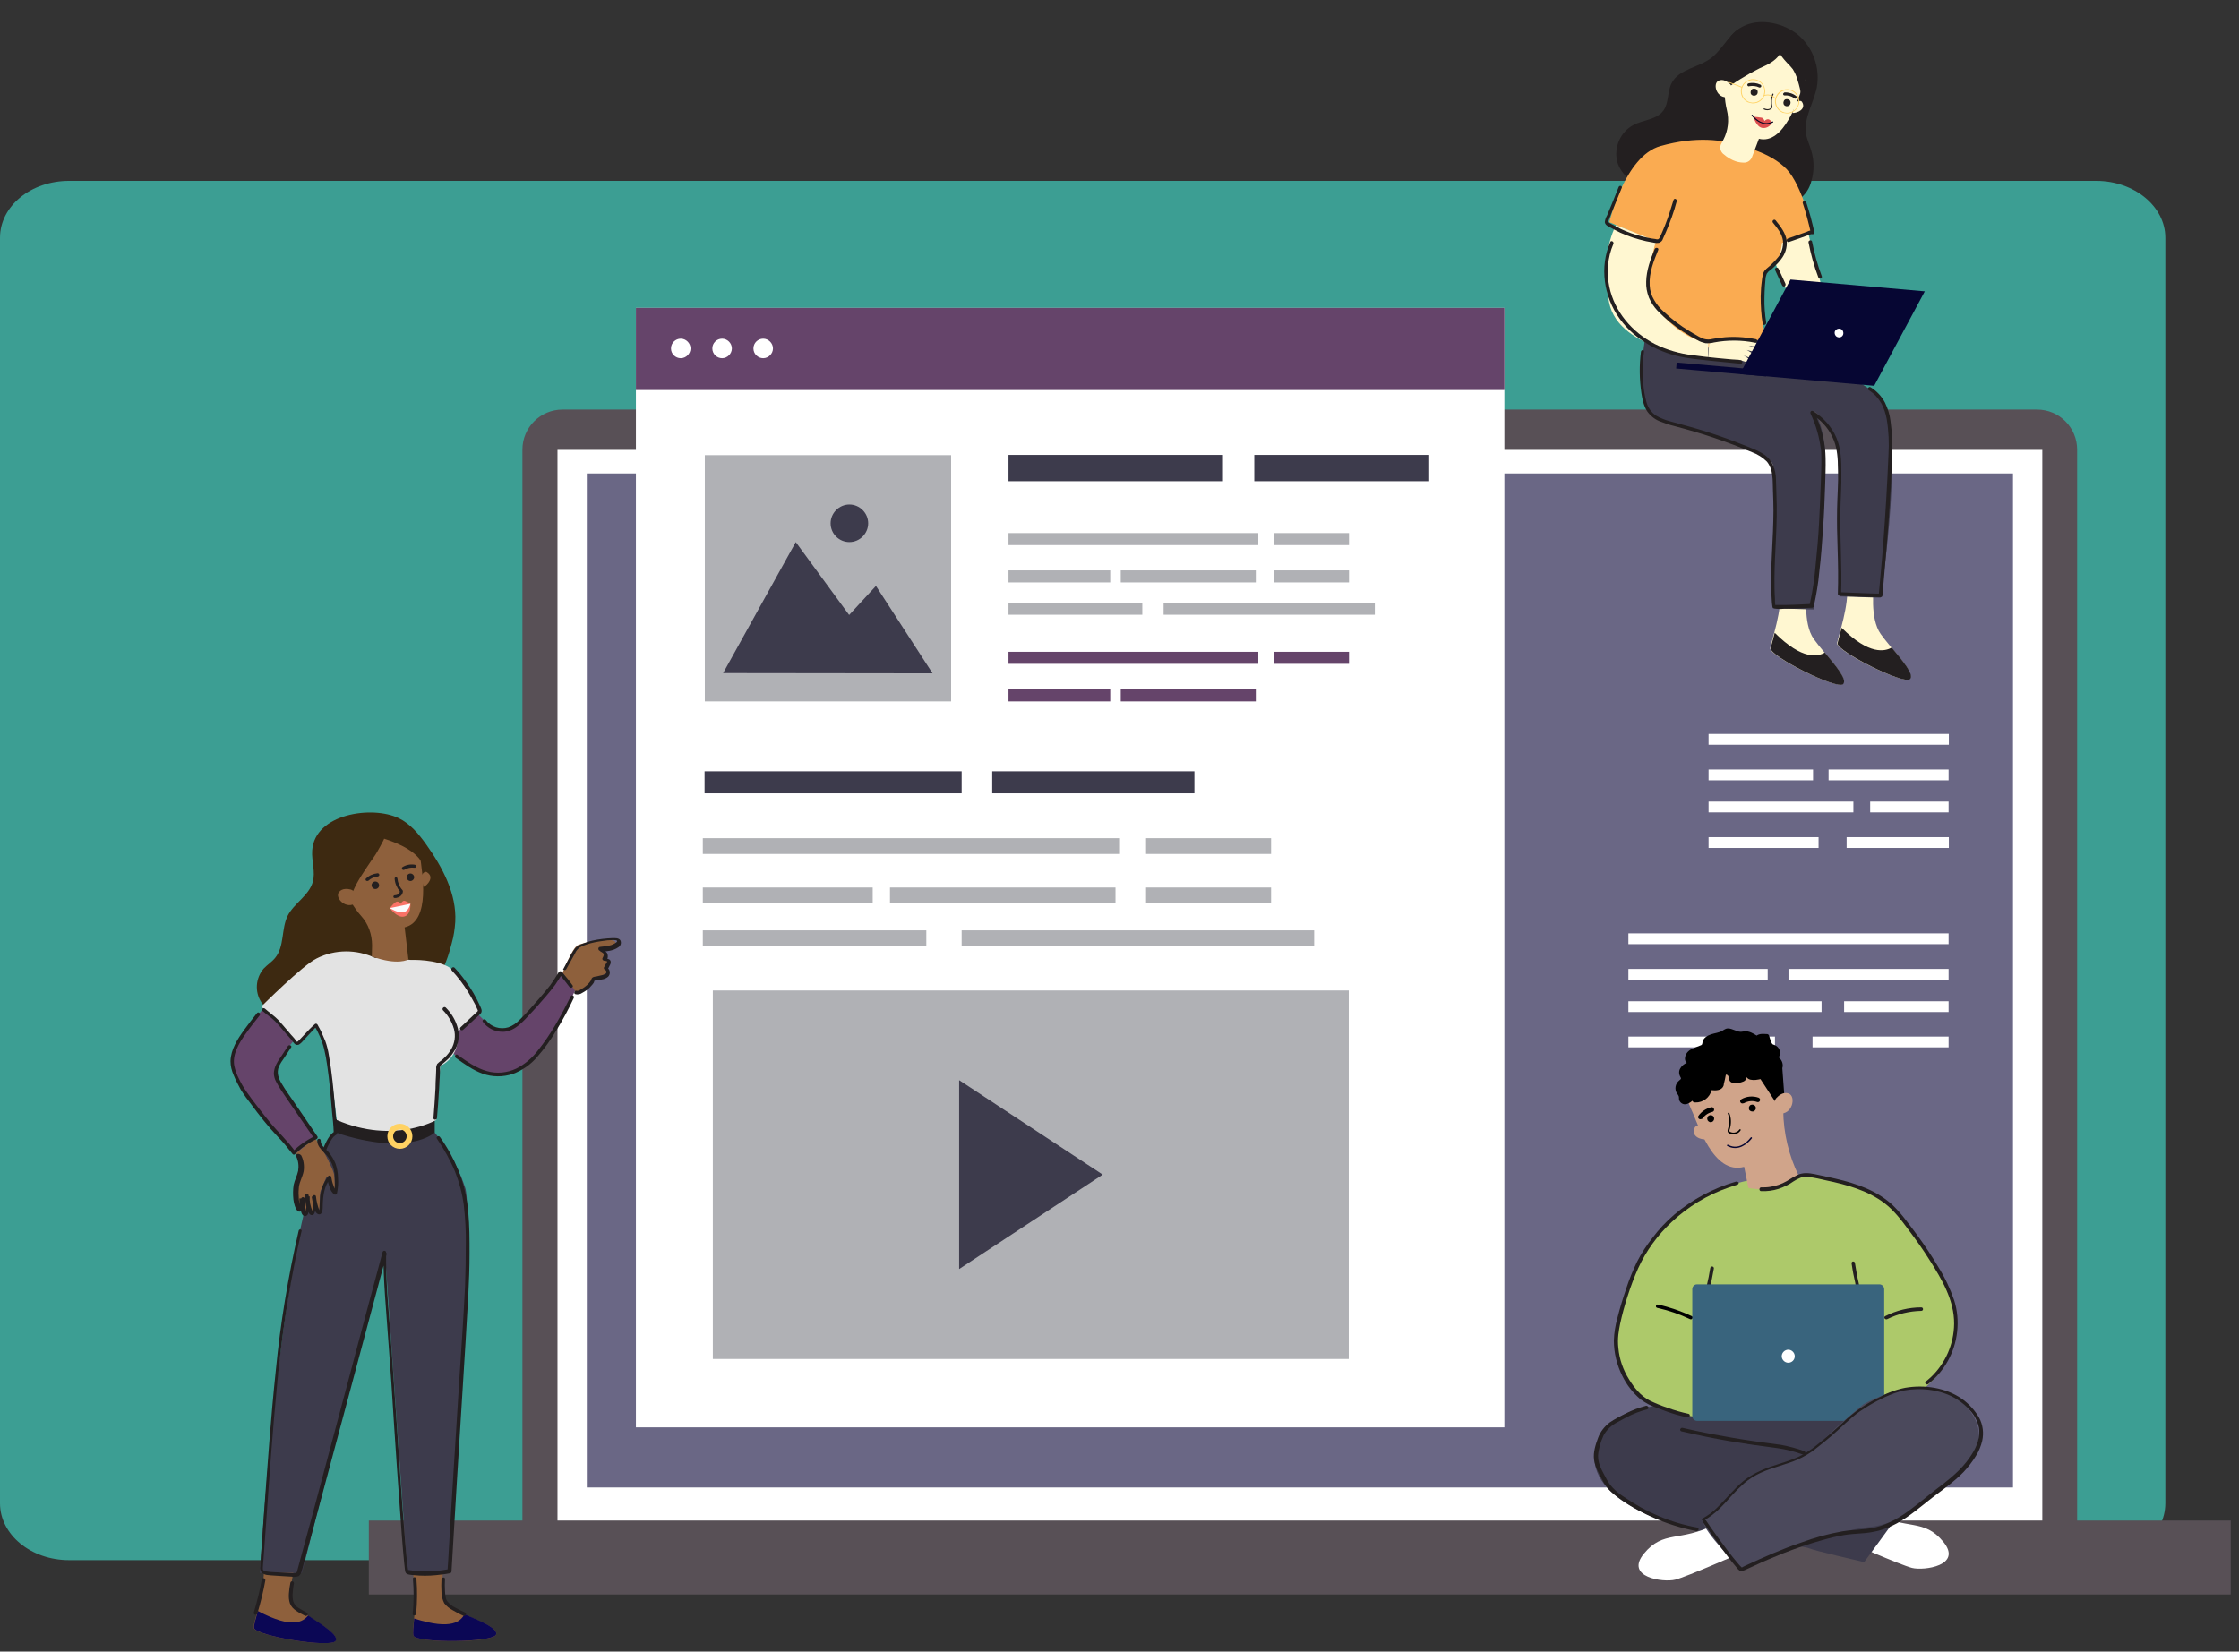 <?xml version="1.0" encoding="utf-8"?>
<!-- Generator: Adobe Illustrator 26.0.1, SVG Export Plug-In . SVG Version: 6.00 Build 0)  -->
<svg version="1.1" id="Layer_1" xmlns="http://www.w3.org/2000/svg" xmlns:xlink="http://www.w3.org/1999/xlink" x="0px" y="0px"
	 viewBox="0 0 893.6 659.3" style="enable-background:new 0 0 893.6 659.3;" xml:space="preserve">
<rect x="0" y="0" width="893.6" height="659.3" fill="#333333" stroke="none"/>
<style type="text/css">
	.st0{fill:#3C9E93;}
	.st1{clip-path:url(#SVGID_00000172409431817435272740000014675174847033845649_);}
	.st2{fill:#585056;}
	.st3{fill:#FFFFFF;}
	.st4{fill:#6A6785;}
	.st5{fill:#8E603C;}
	.st6{fill:#FFF7D1;}
	.st7{fill:#231F20;}
	.st8{fill:#3D3B4C;}
	.st9{fill:#FAAB51;}
	.st10{fill:#DD4E4E;}
	.st11{fill:#050521;}
	.st12{fill:#060633;}
	.st13{fill:#FFD263;}
	.st14{fill:#65446A;}
	.st15{fill:#B0B1B5;}
	.st16{fill:#ADC96A;}
	.st17{fill:#D0A48A;}
	.st18{fill:#3D2911;}
	.st19{fill:#0B0755;}
	.st20{fill:#E3E3E3;}
	.st21{fill:#FA7267;}
	.st22{fill:#FAFAFC;}
	.st23{fill:#7C9AF2;}
	.st24{fill:#39647D;}
	.st25{fill:#4B495C;}
	.st26{fill:#2C818F;}
	.st27{fill:#E84856;}
	.st28{fill:#F7714D;}
	.st29{fill:#B94270;}
	.st30{fill:#64436A;}
	.st31{fill:#FFAC4E;}
	.st32{fill:#3C3A4B;}
	.st33{fill:#38637C;}
	.st34{fill:#FED161;}
	.st35{fill:#67B783;}
</style>
<path class="st0" d="M27.6,72.2h809c15.2,0,27.6,10.2,27.6,22.7v505.2c0,12.6-12.3,22.7-27.6,22.7h-809C12.3,622.8,0,612.6,0,600.1
	V94.9C0,82.3,12.3,72.2,27.6,72.2z"/>
<g transform="translate(0 0.004)">
	<g>
		<defs>
			<rect id="SVGID_1_" x="92" y="8.8" width="798.3" height="647.1"/>
		</defs>
		<clipPath id="SVGID_00000037684163722217160080000000873940841403072647_">
			<use xlink:href="#SVGID_1_"  style="overflow:visible;"/>
		</clipPath>
		<g transform="translate(0 -0.004)" style="clip-path:url(#SVGID_00000037684163722217160080000000873940841403072647_);">
			<path class="st2" d="M813,624.9H224.5c-8.9,0-16-7.2-16-16V179.5c0-8.9,7.2-16,16-16H813c8.9,0,16,7.2,16,16v429.4
				C829,617.8,821.8,624.9,813,624.9"/>
			<rect x="222.5" y="179.6" class="st3" width="592.6" height="440.6"/>
			<rect x="147.2" y="607" class="st2" width="743.1" height="29.5"/>
			<rect x="234.2" y="189" class="st4" width="569.2" height="404.8"/>
			<path class="st5" d="M224.3,389c0,0,4-10.8,6.5-11.8s14.6-3.2,14.8-1s-6.2,2.4-6.2,2.4s2.9,1.4,2.3,2.9s-1.1,1.5-1.1,1.5
				s1.8-0.4,1.8,0.8c-0.1,0.8-0.4,1.6-1,2.2c0,0,1.8,0.7,0.9,2.1s-4.9,2-5.8,3.1s-3.1,4.3-4.3,4.5c-1.3,0.1-2.5,0.1-3.8,0L224.3,389
				z"/>
			<path class="st6" d="M747.9,234c0,0-1.8,12.8,2.7,19.1s14,15.5,11.5,17.9s-29.5-11.2-28.9-14.3s4.9-15.5,3.9-22.8L747.9,234z"/>
			<path class="st7" d="M735,250.6c-0.7,2.8-1.4,5.1-1.6,6.2c-0.6,3,26.4,16.7,28.9,14.3c1.8-1.8-2.9-7.3-7.3-12.6
				C752.4,260,746.1,261.7,735,250.6"/>
			<path class="st6" d="M721.2,236c0,0-1.8,12.8,2.7,19.1s14,15.5,11.5,17.9c-2.4,2.4-29.5-11.2-28.9-14.3s4.9-15.5,3.9-22.8
				L721.2,236z"/>
			<path class="st7" d="M717.5,13.8c6.1,5.1,9,13.2,7.6,21.1c-1.3,6.3-5.3,12.2-4.3,18.5c0.4,2.4,1.5,4.6,2.1,6.8
				c1.2,4,1.2,8.2,0,12.2c-0.7,2.8-2.3,5.2-4.6,7c-1.7,1-3.5,1.7-5.4,2c-4.1,1.1-8.3,1.5-12.5,1.2c-4.2-0.4-8.3-2.2-11-5.4
				c-1.8-2.2-3-5.1-5.7-6.1c-0.9-0.3-1.9-0.5-2.8-0.5c-3.7-0.2-7.5-0.5-11.2,0.3c-3.9,0.8-7.6,2.8-11.6,3
				c-5.9,0.1-11.1-3.8-12.7-9.5c-1.3-5.7,1.3-11.7,6.5-14.5c4-2.1,9.4-2.1,12-5.8c2.2-3.1,1.5-7.4,3.2-10.8
				c2.9-5.9,11.3-6.3,16.3-10.5c4.9-4.1,7.1-10.2,13.4-12.8C703.5,7.3,712.2,9.5,717.5,13.8"/>
			<path class="st8" d="M657.2,131.5c0,0-6.4,31.1,3.8,35.5s44.4,12.1,46.5,18.4s0,57.4,0,57.4l16.3,0.5c0,0,5.1-57.7,4.6-63.3
				c-1.1-12.9-4.7-16.1-4.7-16.1s7.6,4.8,9.6,15.9c0.9,4.9,0.9,58.3,0.9,58.3l16.3,0.5c0,0,11.2-71.3-1.3-81.1s-46.6-24-46.6-24
				L657.2,131.5z"/>
			<path class="st6" d="M720.9,89.9l7.5,30.2l-11.7,2.8c0,0-7.7-13.3-10.3-25.6S720.9,89.9,720.9,89.9"/>
			<path class="st9" d="M695.5,58.4c0,0,13.1,3,18.8,10.6s9.4,24,9.4,24L711.2,97c0,0-0.6,9.1-6.4,11.5c0,0-3.6,14.3,0,26.4
				c0,0-30.7,9.1-49.5,0l-1.5-41.3l-11.5-4.9c0,0,6.1-26.4,20.4-30.4S687.6,55.7,695.5,58.4"/>
			<path class="st6" d="M645,89.9l15.9,6.3c0,0-3.8,13-2.6,19.6c1.9,10.5,16.5,21.2,23.6,20.7l-0.3,6.3c0,0-35.5-2.2-39.4-22.1
				S645,89.9,645,89.9"/>
			<path class="st6" d="M716.5,41c0,0,2-1.4,2.7-0.3c1.8,2.9-1.9,4.5-3.8,4.4L716.5,41z"/>
			<path class="st6" d="M709.2,12.1c-8.7-2.6-17.9,2.3-20.5,11c-0.6,1.9-0.8,3.8-0.7,5.7c0.1,6.2,0.2,11.1,1.2,15.1
				c1,4,0.5,8.3-1.4,11.9l-0.8,1.5c-0.8,1.4-0.4,3.1,0.7,4.1c3.7,3.2,6.8,3.6,8.7,3.5c1.2-0.1,2.3-0.9,2.8-2.1l2.8-7.4
				c10.1,2.5,15.6-15.9,17.6-21.1h0c0.1-0.2,0.2-0.4,0.2-0.6c3.2-8.5-1.1-18-9.6-21.2C709.9,12.3,709.6,12.2,709.2,12.1"/>
			<path class="st7" d="M702.2,27.3c-2.6,1.3-5.1,2.7-7.5,4.2c-2.6,1.6-5.3,3.3-6.7,6c-1.8-2.8-2.3-6.3-2.6-9.6
				c-0.2-1.5-0.1-3.1,0.1-4.6c0.6-2.1,1.6-4.1,3-5.8c1.6-2.3,3.3-4.8,5.8-6.1c1.7-0.8,3.5-1.3,5.4-1.4c4.4-0.4,8.8,0.5,12.7,2.5
				c3.9,2.1,6.9,5.6,8.2,9.9c1.5,5.4-0.3,11.2-2,16.6c0.3-2.4-0.5-4.8-1.2-7.1c-0.4-1.5-1.1-3-1.9-4.3c-1.6-2.1-2.3-2.1-5.1-6
				C708.3,24.6,705.5,25.8,702.2,27.3"/>
			<path class="st6" d="M691.1,34.9c-0.1-0.6-0.3-1.1-0.8-1.5c-0.9-0.8-2.6-2-4.4-1.2c-2.6,1.2-0.7,7.6,4,6.5
				C690,38.7,691.5,38,691.1,34.9"/>
			<path class="st7" d="M714.5,41.6c0.3-0.7,0.1-1.6-0.7-1.9s-1.6-0.1-1.9,0.7c-0.3,0.7-0.1,1.6,0.7,1.9
				C713.3,42.6,714.2,42.3,714.5,41.6"/>
			<path class="st7" d="M701.4,37.4c0.3-0.7,0.1-1.6-0.7-1.9s-1.6-0.1-1.9,0.7s-0.1,1.6,0.7,1.9c0,0,0,0,0,0
				C700.2,38.4,701.1,38.1,701.4,37.4"/>
			<path class="st10" d="M707.3,48.8c0,0-0.9-1.2-1.7-1.2c-0.5,0-1,0.3-1.4,0.7c-0.1-0.6-0.5-1-1-1.3c-1.1-0.2-2.3-0.3-3.4-0.4
				c0,0,1.1,4.3,3.8,4.5c1.6,0.1,3-0.8,3.6-2.2L707.3,48.8z"/>
			<path class="st11" d="M704.4,49.5c-3.1-0.3-5.3-3.3-5.3-3.4c-0.1-0.1,0-0.2,0.1-0.3s0.2,0,0.3,0.1l0,0c0.1,0.2,3.5,4.9,7.9,2.6
				c0.1-0.1,0.2,0,0.3,0.1c0.1,0.1,0,0.2-0.1,0.3C706.6,49.4,705.5,49.6,704.4,49.5"/>
			<path class="st7" d="M697.7,34.4c-0.2-0.1-0.3-0.2-0.3-0.4c-0.1-0.3,0.1-0.6,0.4-0.7c1.6-0.4,3.3-0.2,4.8,0.5
				c0.3,0.1,0.4,0.5,0.3,0.8c-0.2,0.3-0.5,0.4-0.8,0.3c-1.2-0.6-2.6-0.7-3.9-0.5C698,34.5,697.9,34.5,697.7,34.4"/>
			<path class="st7" d="M711.9,38c-0.3-0.2-0.3-0.6-0.1-0.8c0.1-0.1,0.3-0.2,0.4-0.3c1.6-0.1,3.3,0.4,4.6,1.4
				c0.3,0.2,0.4,0.5,0.2,0.8c-0.2,0.3-0.5,0.4-0.8,0.2c0,0-0.1,0-0.1-0.1c-1.1-0.8-2.4-1.2-3.8-1.1C712.2,38.1,712,38.1,711.9,38"/>
			<path class="st7" d="M705.4,44c-0.5,0-1-0.1-1.4-0.3c-0.1,0-0.2-0.2-0.1-0.3c0-0.1,0.2-0.2,0.3-0.1c0,0,0,0,0,0
				c1.9,0.8,2.7-0.3,2.8-0.6c-0.5-1.7-0.3-3.6,0.4-5.2c0-0.1,0.2-0.2,0.3-0.1c0.1,0,0.2,0.2,0.1,0.3l0,0c-0.7,1.6-0.8,3.3-0.4,5
				c0,0.1,0,0.1,0,0.2C707.1,43.5,706.3,44,705.4,44"/>
			<path class="st6" d="M681.7,142.8c1.1,0.6,2.2,1,3.5,1.1c1.9,0.1,7.7-0.4,8.6-0.3s5.6,1.9,6.5,1.7s-4.4-3.4-4.4-3.4
				s4.9,2.1,5.6,1.3s-4.4-3.5-4.4-3.5s5,1.5,5.3,0.7s-4.5-2.4-4.5-2.4s4.6,0.7,4.8,0s-6.4-3.1-9.1-3s-11.4,1.4-11.4,1.4L681.7,142.8
				z"/>
			<path class="st7" d="M708.3,252.6c-0.7,2.8-1.4,5.1-1.6,6.2c-0.6,3,26.4,16.7,28.9,14.3c1.8-1.8-2.9-7.3-7.3-12.6
				C725.7,262.1,719.4,263.7,708.3,252.6"/>
			<path class="st12" d="M768.2,116.3l-53.6-4.7l-20.2,37.7l53.6,4.7L768.2,116.3z"/>
			
				<rect x="685.9" y="129.4" transform="matrix(8.779909e-02 -0.996 0.996 8.779909e-02 479.857 818.903)" class="st12" width="2.4" height="36"/>
			<path class="st13" d="M697.5,40.8c-2.4-1.2-3.4-4.1-2.2-6.5c1.2-2.4,4.1-3.4,6.5-2.2c2.4,1.2,3.4,4.1,2.2,6.5
				c-1,2-3.3,3.1-5.5,2.5C698.2,41,697.8,40.9,697.5,40.8 M701.7,32.4c-2.2-1.1-5-0.2-6.1,2s-0.2,5,2,6.1c2.2,1.1,5,0.2,6.1-2
				c0.1-0.3,0.3-0.6,0.3-0.9C704.6,35.5,703.6,33.3,701.7,32.4"/>
			<path class="st13" d="M711.1,44.8c-2.4-1.2-3.4-4.1-2.2-6.5s4.1-3.4,6.5-2.2c2.4,1.2,3.4,4.1,2.2,6.5c-1,2-3.3,3.1-5.5,2.5
				C711.7,45.1,711.4,45,711.1,44.8 M715.3,36.4c-0.3-0.1-0.6-0.3-0.9-0.3c-2.4-0.6-4.9,0.9-5.5,3.3c-0.6,2.4,0.9,4.9,3.3,5.5
				c2.4,0.6,4.9-0.9,5.5-3.3C718.1,39.5,717.2,37.4,715.3,36.4"/>
			<path class="st13" d="M689.7,32.9l0.1-0.3l5.5,2.1l-0.1,0.3L689.7,32.9z"/>
			<path class="st13" d="M704.1,38.3L704,38c1.7-0.6,3.7-0.1,4.8,1.4l-0.2,0.2C707.5,38.2,705.7,37.7,704.1,38.3"/>
			<path class="st3" d="M732.3,132.3c0.4-0.9,1.4-1.3,2.3-1s1.3,1.4,1,2.3c-0.3,0.8-1.2,1.3-2.1,1
				C732.6,134.4,732,133.3,732.3,132.3"/>
			<rect x="253.8" y="122.9" class="st3" width="346.6" height="446.9"/>
			<rect x="253.8" y="122.9" class="st14" width="346.6" height="32.8"/>
			<path class="st3" d="M267.8,139.1c0-2.2,1.8-3.9,3.9-3.9s3.9,1.8,3.9,3.9s-1.8,3.9-3.9,3.9S267.8,141.3,267.8,139.1L267.8,139.1"
				/>
			<path class="st3" d="M284.3,139.1c0-2.2,1.8-3.9,3.9-3.9s3.9,1.8,3.9,3.9s-1.8,3.9-3.9,3.9S284.3,141.3,284.3,139.1L284.3,139.1"
				/>
			<path class="st3" d="M300.7,139.1c0-2.2,1.8-3.9,3.9-3.9s3.9,1.8,3.9,3.9s-1.8,3.9-3.9,3.9S300.7,141.3,300.7,139.1L300.7,139.1"
				/>
			<rect x="281.3" y="181.7" class="st15" width="98.3" height="98.3"/>
			<path class="st8" d="M288.6,268.7l29-52.3l21.3,29.1l10.7-11.6l22.6,34.9L288.6,268.7z"/>
			<path class="st8" d="M331.5,208.9c0-4.1,3.4-7.5,7.5-7.5c4.1,0,7.5,3.4,7.5,7.5c0,4.1-3.4,7.5-7.5,7.5
				C334.9,216.4,331.5,213.1,331.5,208.9"/>
			<rect x="500.6" y="181.6" class="st8" width="69.8" height="10.5"/>
			<rect x="402.5" y="181.6" class="st8" width="85.6" height="10.5"/>
			<rect x="402.5" y="212.8" class="st15" width="99.7" height="4.8"/>
			<rect x="508.5" y="212.8" class="st15" width="29.9" height="4.8"/>
			<rect x="402.5" y="227.7" class="st15" width="40.6" height="4.8"/>
			<rect x="447.3" y="227.7" class="st15" width="53.9" height="4.8"/>
			<rect x="508.5" y="227.7" class="st15" width="29.9" height="4.8"/>
			<rect x="402.5" y="240.6" class="st15" width="53.4" height="4.8"/>
			<rect x="464.4" y="240.6" class="st15" width="84.3" height="4.8"/>
			<rect x="402.5" y="260.2" class="st14" width="99.7" height="4.8"/>
			<rect x="508.5" y="260.2" class="st14" width="29.9" height="4.8"/>
			<rect x="402.5" y="275.2" class="st14" width="40.6" height="4.8"/>
			<rect x="447.3" y="275.2" class="st14" width="53.9" height="4.8"/>
			<rect x="280.5" y="334.6" class="st15" width="166.5" height="6.3"/>
			<rect x="457.4" y="334.6" class="st15" width="49.9" height="6.3"/>
			<rect x="280.5" y="354.3" class="st15" width="67.8" height="6.3"/>
			<rect x="355.2" y="354.3" class="st15" width="90" height="6.3"/>
			<rect x="457.4" y="354.3" class="st15" width="49.9" height="6.3"/>
			<rect x="280.5" y="371.4" class="st15" width="89.2" height="6.3"/>
			<rect x="383.8" y="371.4" class="st15" width="140.7" height="6.3"/>
			<rect x="284.5" y="395.4" class="st15" width="253.8" height="147.1"/>
			<path class="st8" d="M382.8,431.2v75.4l57.3-37.7L382.8,431.2z"/>
			<rect x="281.2" y="307.9" class="st8" width="102.6" height="8.8"/>
			<rect x="396" y="307.9" class="st8" width="80.7" height="8.8"/>
			<rect x="681.9" y="293" class="st3" width="95.9" height="4.3"/>
			<rect x="681.9" y="307.2" class="st3" width="41.7" height="4.3"/>
			<rect x="729.8" y="307.2" class="st3" width="47.9" height="4.3"/>
			<rect x="681.9" y="320" class="st3" width="57.8" height="4.3"/>
			<rect x="746.4" y="320" class="st3" width="31.3" height="4.3"/>
			<rect x="681.9" y="334.2" class="st3" width="43.9" height="4.3"/>
			<rect x="737" y="334.2" class="st3" width="40.8" height="4.3"/>
			<rect x="649.9" y="372.6" class="st3" width="127.8" height="4.3"/>
			<rect x="649.9" y="386.8" class="st3" width="55.6" height="4.3"/>
			<rect x="713.8" y="386.8" class="st3" width="63.9" height="4.3"/>
			<rect x="649.9" y="399.7" class="st3" width="77.1" height="4.3"/>
			<rect x="736" y="399.7" class="st3" width="41.7" height="4.3"/>
			<rect x="649.9" y="413.8" class="st3" width="58.5" height="4.3"/>
			<rect x="723.4" y="413.8" class="st3" width="54.3" height="4.3"/>
			<path class="st3" d="M737.5,615.5c0,0,20.9,9.2,25.6,10.4s20.3-0.9,12.5-10.4s-14.3-4.5-28.3-11.6S737.5,615.5,737.5,615.5"/>
			<path class="st8" d="M684.8,562.6c0,0-39.6-8.7-47.4,13.6s30.8,32.8,37.9,34.4s23.6,3,27.3,4.2s17.6,2.4,19.5,3.3
				s21.9,5.5,21.9,5.5l14.9-20.4l-15.5-13.2l-6.6-24.3L684.8,562.6z"/>
			<path class="st16" d="M714.8,469.4c0,0,32.2-1.8,47.8,21c15.6,22.8,27.7,43.4,6.3,63s-51.4,9.8-51.4,9.8l-39.8,2.5
				c0,0-41.1-2.9-31.3-41.3S680.2,470.3,714.8,469.4"/>
			<path class="st3" d="M694.2,620.2c0,0-20.9,9.2-25.6,10.4s-20.3-0.9-12.5-10.4s14.3-4.5,28.3-11.6S694.2,620.2,694.2,620.2"/>
			<path class="st17" d="M679.5,450.1c0,0-2.4-1.4-3.1,0c-1.7,3.6,2.5,5,4.6,4.7L679.5,450.1z"/>
			<path class="st12" d="M730,583.5C729.9,583.5,729.9,583.5,730,583.5c-2-0.4-6.7-1.9-10.9-3.3c-2.3-0.8-4.3-1.4-5.5-1.8
				c-3-0.9-15.8-2.1-15.9-2.1c-0.3-0.1-24.1-4.8-26.8-5.4c-0.1,0-0.2-0.2-0.2-0.3c0-0.1,0.2-0.2,0.3-0.2c2.6,0.6,26.5,5.3,26.7,5.4
				c0.5,0,12.9,1.2,16,2.1c1.1,0.3,3.1,1,5.5,1.8c4,1.3,8.9,2.9,10.8,3.3c0.1,0,0.2,0.2,0.2,0.3C730.2,583.5,730.1,583.5,730,583.5"
				/>
			<path class="st17" d="M717.9,469.4c-4-8.1-6.1-17.1-6.2-26.1c0-3.1-0.3-6.5-0.6-10.4c-0.4-10.6-9.3-18.9-19.9-18.5
				c-10.6,0.4-18.9,9.3-18.5,19.9c0.1,2.7,0.8,5.3,1.9,7.7c0.1,0.2,0.2,0.4,0.3,0.7l0,0c2.8,5.7,8.7,26.5,21.2,23.1l1.7,8.4
				C705,475.7,712.3,473.9,717.9,469.4"/>
			<path d="M681.5,447.2c-0.3-0.7-0.1-1.5,0.6-1.9c0.7-0.3,1.5-0.1,1.9,0.6c0.3,0.7,0.1,1.5-0.6,1.9c0,0,0,0,0,0
				C682.7,448.2,681.9,447.9,681.5,447.2C681.5,447.2,681.5,447.2,681.5,447.2"/>
			<path d="M698.1,443c-0.3-0.7-0.1-1.5,0.6-1.9c0.7-0.3,1.5-0.1,1.9,0.6s0.1,1.5-0.6,1.9c0,0,0,0,0,0
				C699.3,443.9,698.4,443.6,698.1,443"/>
			<path class="st12" d="M692.5,458.3c-1.1,0-2.1-0.3-3.1-0.8c-0.2-0.1-0.2-0.3-0.1-0.4c0.1-0.2,0.3-0.2,0.4-0.1
				c5,2.7,8.8-2.7,9-2.9c0.1-0.1,0.3-0.2,0.4-0.1c0.1,0.1,0.2,0.3,0.1,0.4C699.2,454.4,696.4,458.3,692.5,458.3"/>
			<path d="M711.3,425.9l1,13.6l-3.4,0.9l-9.2-14.1L711.3,425.9z"/>
			<path class="st17" d="M708.2,440.3c0-0.7,0.3-1.4,0.7-1.9c1-1.1,2.8-2.6,4.9-1.9c3.2,1.1,1.6,8.8-3.9,8
				C710,444.6,708.2,443.9,708.2,440.3"/>
			<path d="M691.8,452.8c-0.4,0-0.8-0.1-1.2-0.2c-0.4-0.1-0.8-0.3-1-0.7c-0.2-0.4-0.1-0.9,0.1-1.5c0.6-1.9,0.6-4-0.1-5.8
				c-0.1-0.2,0-0.3,0.2-0.4c0.2-0.1,0.3,0,0.4,0.2c0,0,0,0,0,0c0.8,2,0.8,4.2,0.2,6.2c-0.2,0.5-0.3,0.9-0.2,1
				c0.2,0.2,0.4,0.3,0.7,0.4c1.2,0.4,2.6,0,3.3-1.1c0.1-0.1,0.3-0.2,0.4-0.1c0.1,0.1,0.2,0.3,0.1,0.4
				C694,452.3,692.9,452.8,691.8,452.8"/>
			<path d="M695.4,440.5c-0.5,0-0.9-0.4-0.9-0.9c0-0.3,0.2-0.6,0.5-0.8c2.1-1.2,4.6-1.4,6.9-0.6c0.5,0.2,0.7,0.8,0.5,1.2
				c-0.2,0.5-0.7,0.7-1.2,0.5c-1.7-0.6-3.6-0.4-5.2,0.5C695.7,440.4,695.6,440.5,695.4,440.5"/>
			<path d="M678.6,446.8c-0.5,0-0.9-0.4-0.9-0.9c0-0.2,0.1-0.4,0.2-0.5c1.2-1.7,3-2.9,5.1-3.4c0.5-0.1,1,0.2,1.1,0.8
				c0.1,0.5-0.2,1-0.8,1.1l0,0c-1.6,0.4-2.9,1.3-3.9,2.7C679.1,446.7,678.8,446.8,678.6,446.8"/>
			<path d="M709.9,422.1c1-1.6,0.5-3.6-1-4.6c-0.2-0.1-0.4-0.2-0.6-0.3c-0.3-0.1-0.5-0.2-0.8-0.3c-0.3-0.3-0.5-0.6-0.6-1
				c-0.3-0.8-0.6-1.5-0.8-2.3c-0.1-0.5-0.5-0.9-1.1-0.8c-1.3-0.1-2.8-0.2-3.9,0.6c-1.4-0.9-3-1.8-4.7-1.7c-0.5,0-1.1,0.2-1.6,0.2
				c-2.1,0-4.1-1.9-6-1.2c-0.5,0.2-1,0.5-1.4,0.8c-1.4,0.8-3,0.9-4.5,1.4s-3.1,1.5-3.4,3c0,0.3-0.1,0.7-0.2,1
				c-0.2,0.3-0.5,0.4-0.8,0.5c-1.6,0.7-3.4,1.1-4.7,2.3s-1.9,3.5-0.6,4.6c-1.1,0.4-2,1.2-2.6,2.2c-0.6,1-0.6,2.2,0,3.3
				c0.1,0.2,0.2,0.4,0.3,0.6c0,0.4-0.4,0.7-0.7,0.9c-1.6,1.3-2,3.5-0.9,5.2c0.3,0.3,0.5,0.7,0.7,1.1c0.1,0.4,0.1,0.7,0.1,1.1
				c0.1,1,0.9,1.9,2,2.1c1.2,0.2,2.4-0.6,3.4-1.4c0,0.5,0.6,0.7,1.1,0.7c3.1,0.1,5.8-2,6.5-4.9c1.7,0.2,3.8,0.1,4.6-1.4
				c0.2-0.3,0.3-0.7,0.3-1.1c0.3-1.2,0.6-2.4,0.8-3.7c0.5-0.1,1,0.4,1.1,0.9c0.1,0.5,0.2,1,0.4,1.5c0.6,1.1,2.2,1.1,3.5,0.9
				c0.7-0.1,1.4-0.3,2.1-0.6c0.7-0.3,1.1-1,1.2-1.7c0.7,1.1,2.2,1.2,3.6,1.1c3.2-0.4,6.2-1.5,8.9-3.2c1-0.6,1.7-0.9,1.9-2.2
				C711.6,424.3,711,423,709.9,422.1"/>
			<path class="st18" d="M124.6,339.5c-0.3,4.2,1.4,8.6,0.2,12.7c-1.6,5.4-7.5,8.4-10,13.4c-2.6,5.3-1.2,12.2-5,16.8
				c-1.3,1.6-3.2,2.8-4.6,4.3c-3.2,3.8-3.6,9.2-0.9,13.4c3,4.4,8.9,6,14.3,6c5.4,0,10.7-1.3,16.1-1c5.5,0.3,10.8,2.1,16.3,1.9
				c7.6-0.2,14.7-4.4,19.6-10.2s7.9-13,9.7-20.3c0.8-2.8,1.2-5.6,1.4-8.5c0.6-11.2-5.1-21.8-11.6-30.9c-3-4.2-6.4-8.3-11-10.5
				C148.6,321.5,125.6,324.8,124.6,339.5"/>
			<path class="st5" d="M177.1,620.4c0,0-1.9,19,2,21.1c7,3.9,20,7.6,18.9,11s-32.1,3.5-33,0.4s2.6-12.4-1.1-30.6L177.1,620.4z"/>
			<path class="st19" d="M165.3,646.1c-0.3,3.4-0.6,5.7-0.3,6.8c0.9,3.1,31.9,2.9,33-0.4c0.8-2.5-6-5.3-12.6-8.1
				C183.9,647,180.6,651,165.3,646.1"/>
			<path class="st5" d="M118.9,619.8c0,0-5.1,18.4-1.7,21.2c6.3,5,18.4,10.9,16.7,14s-32.2-2-32.6-5.2c-0.3-3.2,4.7-11.8,4.2-30.3
				L118.9,619.8z"/>
			<path class="st19" d="M102.9,643.1c-0.9,3.3-1.6,5.5-1.5,6.7c0.3,3.2,30.9,8.3,32.6,5.2c1.2-2.3-5.1-6.2-11-10.1
				C121,647.2,117.1,650.6,102.9,643.1"/>
			<path class="st14" d="M189,402.7c0,0,6.5,8.7,12,8.7s23.3-23.5,23.3-23.5l5.2,7.6c0,0-15.7,33.6-29.8,33.9s-24.7-15.5-24.4-16.3
				s9.2-10.4,9.2-10.4L189,402.7z"/>
			<path class="st8" d="M173.5,452.1c0,0,8.4,10.2,12.2,22.2c3.8,12-6.3,153.6-6.3,153.6h-16.8c0,0-8.9-126.1-8.9-127.2
				c0-4.4-33.2,127.2-33.2,127.2h-16.8c0,0,9.1-154.1,30.2-175.7l19.8,1.2L173.5,452.1z"/>
			<path class="st7" d="M173.5,446.8v5.3c0,0-10.1,9.8-39.6,0l-0.1-5.3l25.9-1.6L173.5,446.8z"/>
			<path class="st20" d="M164,383.2c0,0,10.5-0.4,15.8,3.3c3.8,2.6,12.2,17.4,12.2,17.4l-9.6,8.2c1.2,5.5-1.6,11.1-6.7,13.4
				l-1.6,21.6c0,0-16.8,9.8-39.7,0c0,0-4.3-40.5-8.4-36.9c-2.4,2-4.5,4.3-6.5,6.7l-15.2-15.1c0,0,16.6-16.6,22.1-19.2
				c7.3-3.7,15.9-3.7,23.3-0.2L164,383.2z"/>
			<path class="st14" d="M117.5,415.1c0,0-8.8,10.3-7.8,13.2c1,2.9,14,21.4,16.1,25.9l-7.7,6.4c-1.7-1.8-26.4-27.6-25.8-36.2
				s12.7-21.6,12.7-21.6L117.5,415.1z"/>
			<path class="st5" d="M168.1,349.7c0,0,1.2-2.3,2.3-1.5c3.1,1.9,0.3,5.1-1.4,5.9L168.1,349.7z"/>
			<path class="st5" d="M147.5,326.3c-9.4,1.7-15.6,10.7-13.9,20.1c0.4,2,1.1,3.9,2.1,5.7c3,5.7,5.5,10.3,8.4,13.5
				c2.9,3.2,4.4,7.4,4.4,11.8l-0.1,4.4c10.5,3.8,14.6,1.2,14.6,1.2l-1.5-12.8c10.6-2.5,6.9-22.2,6.2-28.1l0,0c0-0.2,0-0.4-0.1-0.7
				c-1.1-9.5-9.6-16.3-19.1-15.2C148.3,326.1,147.9,326.2,147.5,326.3"/>
			<path class="st18" d="M148.1,343.7c-2.6,3.9-5.4,7.8-7.2,12.1c-0.2,0.5-1.6,4-1,4.4c-3-1.8-5.2-4.7-7-7.7
				c-3.1-5.3-3.3-11.8-0.6-17.2c2.6-5.4,7.5-8.6,13.3-9.7c6.2-1.2,13.2,0.1,17.6,4.9c4.1,4.5,5,10.6,6.1,16.3
				c-1.2-6.4-10.5-10.3-16-12c0.2,0-3.2,6.1-3.4,6.3C149.3,342,148.7,342.9,148.1,343.7"/>
			<path class="st5" d="M141.5,356.2c-0.3-0.5-0.9-0.9-1.5-1.1c-1.2-0.3-3.4-0.6-4.7,1c-1.9,2.3,3,7.4,6.9,4.2
				C142.3,360.3,143.3,358.9,141.5,356.2"/>
			<path class="st7" d="M165.3,350.2c0-0.8-0.7-1.5-1.5-1.5c-0.8,0-1.5,0.7-1.5,1.5c0,0.8,0.7,1.5,1.5,1.5
				C164.6,351.7,165.3,351,165.3,350.2"/>
			<path class="st7" d="M151.3,353.4c0-0.8-0.7-1.5-1.5-1.5s-1.5,0.7-1.5,1.5c0,0.8,0.7,1.5,1.5,1.5
				C150.7,354.9,151.3,354.2,151.3,353.4C151.3,353.4,151.3,353.4,151.3,353.4"/>
			<path class="st21" d="M163.8,360.8c0,0-2-1.4-2.7-1.2c-0.5,0.2-0.9,0.7-1.2,1.2c-0.3-0.5-0.8-0.9-1.4-0.9c-0.9,0-2.9,2.6-2.9,2.6
				s2.8,4,5.6,3.4c2.9-0.6,2.6-4.9,2.6-4.9L163.8,360.8z"/>
			<path class="st7" d="M146.6,351.7c-0.3,0-0.7-0.2-0.7-0.5c0-0.2,0-0.4,0.2-0.5c1.2-1.2,2.8-1.9,4.6-2.1c0.3,0,0.6,0.2,0.7,0.6
				c0,0,0,0,0,0c0,0.3-0.2,0.6-0.6,0.7c-1.4,0.1-2.7,0.7-3.8,1.7C146.9,351.6,146.8,351.7,146.6,351.7"/>
			<path class="st7" d="M161,347.3c-0.3,0-0.6-0.3-0.6-0.7c0-0.2,0.1-0.4,0.3-0.5c1.5-0.9,3.2-1.2,4.9-0.9c0.3,0.1,0.6,0.4,0.5,0.7
				c-0.1,0.3-0.4,0.6-0.7,0.5c-1.4-0.2-2.8,0.1-4,0.8C161.3,347.2,161.1,347.3,161,347.3"/>
			<path class="st7" d="M158.7,358.3c1.2-0.3,2.1-1.4,2.1-2.6c0-0.1-0.1-0.3-0.2-0.4c-1.2-1.3-1.8-2.9-2-4.6c0-0.3-0.3-0.5-0.6-0.5
				c-0.3,0-0.5,0.3-0.5,0.5c0.1,1.9,0.9,3.7,2.1,5.2c-0.1,0.4-0.4,1.4-2.1,1.5c-0.3,0-0.5,0.3-0.5,0.6c0,0.3,0.3,0.5,0.6,0.5l0,0
				C158.1,358.5,158.4,358.4,158.7,358.3"/>
			<path class="st22" d="M163.8,360.8l-8.2,1.7c0,0,3.1,2,5.3,1.7S163.8,360.8,163.8,360.8"/>
			<path class="st5" d="M125.7,454.2c0,0,6.7,9.8,6,12.1s-3.7,8.6-3.9,9.7c-0.2,1.1-0.1,7.1-0.7,8s-2.1-6.4-2.1-6.4s0.4,6.5-0.8,6.9
				s-2.1-6.5-2.1-6.5s0.6,6.5-0.5,6.6s-1.8-6.3-1.8-6.3s0.4,5.1-0.5,5.1s-2.8-8.3-1.1-11.2c4-6.9,0-11.8,0-11.8L125.7,454.2z"/>
			<path class="st5" d="M129.9,461.4c0,0,3.4,5.8,3.5,7.9c0,2.2,0.7,6.6-0.3,6.6c-0.9,0-2.2-6.2-2.9-6.4s-0.7-3-0.7-3L129.9,461.4z"
				/>
			<path class="st23" d="M181.8,412c-0.1,0-0.3-0.1-0.3-0.2c-0.6-3.4-2.2-6.5-4.6-8.9c-0.1-0.1-0.1-0.3,0-0.4c0.1-0.1,0.3-0.1,0.4,0
				c2.5,2.5,4.2,5.7,4.8,9.2C182.1,411.9,182,412,181.8,412L181.8,412"/>
			<path class="st13" d="M159.6,458.6c-2.8,0-5-2.2-5-5c0-2.8,2.2-5,5-5c2.8,0,5,2.2,5,5C164.6,456.4,162.3,458.6,159.6,458.6
				 M159.6,450.9c-1.5,0-2.7,1.2-2.7,2.7c0,1.5,1.2,2.7,2.7,2.7s2.7-1.2,2.7-2.7c0,0,0,0,0,0C162.3,452.1,161.1,450.9,159.6,450.9"
				/>
			<path class="st7" d="M104.8,403.6c1.6,1.4,3.5,2.6,5,4.1c1.6,1.6,3,3.4,4.5,5.1c0.7,0.8,1.5,1.6,2.2,2.5c0.5,0.6,0.8,1.3,1.5,1.7
				c0.7,0.3,1.5,0.1,2-0.5c0.6-0.5,1.1-1.2,1.6-1.7c1.6-1.8,3.3-3.5,5-5.2l-1.1-0.1c1.7,2.9,3.1,6.1,3.9,9.4
				c0.5,2.1,0.9,4.3,1.2,6.5c0.9,6,1.4,12.1,1.9,18.2c0.3,2.9,0.6,5.7,0.7,8.6l0.4-0.6c-2.4,1.6-3.4,4.2-4.6,6.8
				c-0.4,0.8,0.9,1.6,1.2,0.7c0.6-1.6,1.4-3.1,2.3-4.5c0.3-0.5,0.7-0.9,1.1-1.2c0.2-0.2,0.4-0.3,0.6-0.4c0.3-0.2,0.5-0.6,0.4-1
				c-0.2-3.4-0.6-6.8-0.9-10.2c-0.6-6.8-1.2-13.6-2.4-20.3c-0.3-2-0.8-4.1-1.5-6c-0.9-2.2-1.9-4.4-3.1-6.5c-0.2-0.3-0.7-0.5-1-0.2
				c0,0-0.1,0.1-0.1,0.1c-1.5,1.3-2.8,2.7-4.1,4.1c-0.6,0.6-1.2,1.3-1.8,1.9c-0.2,0.2-0.4,0.5-0.7,0.7c-0.1,0.1-0.2,0.2-0.4,0.3
				c-0.2,0.1,0,0.1-0.1,0c-0.2-0.2-0.4-0.5-0.6-0.8c-0.2-0.3-0.5-0.7-0.8-1c-0.7-0.8-1.4-1.5-2-2.3c-1.4-1.6-2.7-3.2-4.1-4.7
				c-1.6-1.6-3.5-2.9-5.2-4.4C105.1,402,104,403,104.8,403.6"/>
			<path class="st7" d="M114.9,417.6l-2.4,3.7c-0.8,1.1-1.6,2.3-2.2,3.5c-0.6,1.1-0.9,2.3-1,3.5c0,1.2,0.3,2.4,0.9,3.5
				c0.6,1.2,1.3,2.3,2,3.4c0.8,1.2,1.7,2.5,2.5,3.7l5,7.3l5.7,8.3l0.3-1c-3.3,1.6-6.3,3.7-8.9,6.2l1.1,0.1
				c-2.9-4.2-6.8-7.7-10.1-11.7c-1.6-1.9-3.1-3.9-4.6-5.8c-1.7-2.2-3.4-4.4-4.9-6.6c-1.1-1.6-2.1-3.3-2.9-5
				c-0.9-1.7-1.5-3.4-1.9-5.3c-0.8-4.5,1.9-9,4.4-12.5c1.8-2.6,3.8-5.1,5.7-7.5c0.6-0.7-0.4-1.7-1-1c-1.8,2.2-3.5,4.5-5.2,6.8
				c-2.6,3.6-5.3,7.8-5.4,12.4c0,2,0.5,3.9,1.3,5.7c0.8,2,1.8,3.8,2.8,5.7c1.3,2.1,2.7,4,4.2,5.9c1.6,2.2,3.3,4.4,5,6.5
				s3.5,4.2,5.4,6.2c2.2,2.2,4.1,4.6,6,7c0.2,0.3,0.7,0.5,1,0.2c0,0,0.1-0.1,0.1-0.1c2.5-2.5,5.4-4.5,8.6-6c0.3-0.2,0.5-0.6,0.3-1
				l-9.6-14.1c-1.6-2.3-3.2-4.5-4.6-6.9c-1.3-2.1-2.2-4.4-1.2-6.9c0.6-1.3,1.4-2.5,2.2-3.6l2.7-4.1
				C116.7,417.5,115.4,416.8,114.9,417.6"/>
			<path class="st7" d="M176.8,403.3c2.1,2.1,3.6,4.7,4.4,7.5c0.7,2.7,0.3,5.6-1.1,8c-0.7,1.2-1.5,2.3-2.5,3.2
				c-0.4,0.4-0.9,0.9-1.4,1.3c-0.6,0.4-1.2,0.9-1.7,1.4c-0.3,0.6-0.5,1.3-0.4,1.9c0,0.9-0.1,1.8-0.1,2.7c-0.1,1.7-0.2,3.5-0.2,5.2
				c-0.2,3.9-0.5,7.9-0.8,11.8c-0.1,0.9,1.4,0.9,1.4,0c0.3-3.6,0.6-7.2,0.8-10.9c0.1-1.7,0.2-3.5,0.3-5.2c0-0.9,0.1-1.7,0.1-2.6
				c0-0.7-0.2-1.9,0.4-2.4c1.1-0.9,2.2-1.8,3.2-2.8c0.9-1,1.7-2.1,2.4-3.3c1.4-2.5,1.8-5.5,1.2-8.3c-0.8-3.3-2.5-6.2-4.9-8.6
				C177.2,401.6,176.2,402.6,176.8,403.3"/>
			<path class="st7" d="M180.3,387.4c2.5,2.7,4.7,5.6,6.6,8.7c1,1.6,1.8,3.2,2.7,4.8c0.2,0.4,0.4,0.7,0.5,1.1
				c0.2,0.4,0.4,0.9,0.6,1.3c0.1,0.4-0.4,0.7-0.6,0.9c-0.4,0.4-0.8,0.7-1.2,1.1c-1.7,1.6-3.4,3.2-5.1,4.8c-0.7,0.6,0.3,1.6,1,1
				c1.6-1.5,3.3-3,4.9-4.5l1.2-1.1c0.4-0.3,0.8-0.7,1.1-1.1c0.5-0.9,0.1-1.7-0.3-2.6c-1.6-3.6-3.6-7.1-6-10.3
				c-1.3-1.8-2.7-3.5-4.3-5.2C180.7,385.7,179.7,386.7,180.3,387.4"/>
			<path class="st7" d="M192.7,407.9c1.8,2.5,4.8,4,7.9,4c3.7,0,6.4-2.4,8.9-4.9c2.9-3,5.7-6.1,8.4-9.3c1.3-1.5,2.5-3,3.7-4.6
				c0.5-0.8,1-1.5,1.5-2.3c0.2-0.4,0.5-0.7,0.7-1.1c0.1-0.2,0.3-0.4,0.3-0.6c0.1-0.3,0.4-0.2-0.3-0.1c0.4,0-0.5,0.1-0.5,0
				c0,0-0.1-0.1,0,0c0,0,0.1,0,0.1,0.1c0.1,0.1,0.1,0.1,0.2,0.2c0.2,0.2,0.3,0.3,0.4,0.5c0.4,0.5,0.8,1,1.2,1.5
				c0.7,0.9,1.4,1.8,2.1,2.7c0.5,0.7,1.8,0,1.2-0.7c-1.2-1.7-2.5-3.3-3.9-4.9c-0.2-0.2-0.4-0.4-0.6-0.6c-0.8-0.4-1.2,0.6-1.5,1.1
				c-0.9,1.5-1.9,3-2.9,4.4c-2.6,3.3-5.3,6.4-8.1,9.5c-1.3,1.5-2.7,2.9-4.1,4.3c-1.2,1.3-2.8,2.4-4.5,3c-3.3,1-6.9-0.1-9-2.9
				C193.4,406.5,192.2,407.2,192.7,407.9"/>
			<path class="st7" d="M181.9,422.3c3.4,2.4,6.8,4.9,10.7,6.3c3.9,1.4,8.2,1.4,12.1,0.1c3.8-1.4,7.2-3.8,9.8-6.9
				c2.8-3.2,5.3-6.7,7.5-10.4c2.6-4.2,4.9-8.5,7-13c0.4-0.8-0.8-1.6-1.2-0.7c-3.7,7.5-7.8,15-13,21.5c-2.3,3.1-5.4,5.7-8.8,7.4
				c-3.6,1.7-7.8,2.1-11.6,1c-4.4-1.2-8.1-3.9-11.8-6.5C181.9,420.5,181.2,421.8,181.9,422.3"/>
			<path class="st7" d="M118.2,461.6c0.9,1.8,1.1,3.8,0.8,5.8c-0.4,1.9-1.4,3.7-1.8,5.6c-0.3,1.9-0.3,3.9-0.1,5.8
				c0.1,0.9,0.3,1.8,0.6,2.7c0.3,0.7,0.7,1.8,1.4,2.1c1,0.4,1.4-0.7,1.5-1.5c0.1-1.2,0.2-2.4,0.3-3.7h-1.4c0,1.5,0.1,3.1,0.5,4.5
				c0.2,1,0.6,2.9,2.1,2.5c0.5-0.2,0.9-0.7,0.9-1.2c0.1-0.7,0.1-1.5,0.2-2.2c0.1-1.6,0.1-3.2,0-4.7c0-0.9-1.5-0.9-1.4,0
				c0,1.4,0.1,2.8,0.4,4.2c0.2,0.7,0.4,1.3,0.7,2c0.3,0.6,0.6,1.3,1.2,1.5c2.6,0.9,1.7-6.3,1.7-7.5l-1.4,0.2
				c0.2,1.1,0.4,2.2,0.6,3.3c0.2,1,0.5,2,1.1,3c0.5,0.7,1.5,1.1,2.1,0.4c0.6-0.7,0.6-2.1,0.6-3c0.1-3.8,0.5-7.9,3-10.9l-1.2-0.3
				c0.2,1.3,0.5,2.6,1,3.8c0.3,1.1,0.9,2.1,1.8,2.8c0.3,0.2,0.8,0.1,1-0.3c0,0,0.1-0.1,0.1-0.2c0.4-2,0.6-4.1,0.4-6.2
				c0-1.9-0.4-3.8-1-5.6c-0.7-1.7-1.6-3.2-2.8-4.6c-1.2-1.4-3.2-2.6-3.1-4.6c0-0.4-0.3-0.7-0.7-0.7c-0.4,0-0.7,0.3-0.7,0.7
				c0,2,1.4,3.4,2.7,4.8c2.7,2.5,4.2,6,4.3,9.7c0.2,2.1,0.1,4.2-0.3,6.2l1.1-0.4c-0.8-0.5-1.1-1.7-1.4-2.6c-0.4-1-0.6-2.1-0.8-3.2
				c-0.1-0.4-0.5-0.6-0.9-0.5c-0.1,0-0.2,0.1-0.3,0.2c-2,2.7-3.2,5.9-3.3,9.3c-0.1,0.9-0.1,1.7-0.1,2.6c0,0.5,0,1-0.1,1.5
				c0,0-0.2,0.6-0.1,0.7c0.3,0.1,0.4,0,0.2-0.1c0-0.1-0.1-0.1-0.1-0.2c-0.7-1.8-1.2-3.7-1.4-5.7c-0.1-0.8-1.5-0.6-1.4,0.2
				c0.1,1.2,0.2,2.4,0.2,3.6c0,0.5,0,1.1-0.1,1.6c-0.1,0.3-0.1,0.6-0.2,0.8c-0.1,0.2,0,0.2,0.4,0.1c-0.1-0.1-0.1-0.2-0.2-0.3
				c-0.9-1.9-1.3-4-1.2-6h-1.4c0.1,1.2,0.1,2.3,0.1,3.5c0,0.5,0,1.1-0.1,1.6c0,0.2,0,0.5,0,0.7c-0.1,0.3-0.1,0.6-0.1,0.9
				c0,0.1,0,0.1,0,0.2c0.3,0,0.4,0,0.3-0.2c-0.1-0.2-0.1-0.4-0.2-0.6c-0.1-0.5-0.2-1-0.3-1.6c-0.2-1.2-0.3-2.3-0.3-3.5
				c0-0.4-0.3-0.7-0.7-0.7c-0.4,0-0.7,0.3-0.7,0.7c-0.1,1.2-0.1,2.4-0.3,3.7c0,0.1,0,0.2,0,0.3c0.5,0,0.7-0.1,0.4-0.3
				c-0.1-0.2-0.2-0.5-0.4-0.7c-0.2-0.4-0.3-0.8-0.4-1.3c-0.2-1-0.3-2.1-0.3-3.1c-0.1-1.1,0-2.2,0.1-3.4c0.3-2.2,1.5-4.1,1.9-6.3
				c0.3-2.2,0-4.4-1-6.3C119.1,460.1,117.8,460.8,118.2,461.6"/>
			<path class="st7" d="M119.2,491.3c-4.2,18.3-7.3,36.9-9.1,55.6c-2,18.8-3.3,37.7-4.7,56.6c-0.3,4.8-0.7,9.7-1,14.5
				c-0.2,2.4-0.4,4.8-0.5,7.3c-0.2,0.8,0,1.7,0.5,2.4c0.5,0.5,1.3,0.9,2,1c2.2,0.3,4.4,0.3,6.6,0.5l3.4,0.2c0.9,0.2,1.9,0.1,2.8-0.2
				c0.6-0.5,1-1.2,1.2-1.9c0.3-1.1,0.6-2.3,0.9-3.4c0.6-2.2,1.2-4.5,1.8-6.7c4.9-18.4,9.9-36.8,14.8-55.2c4.9-18.3,9.8-36.7,14.7-55
				c0.6-2.2,1.2-4.4,1.8-6.7L153,500c0,11.4,1.1,22.7,1.9,34.1c0.9,11.7,1.7,23.4,2.4,35.1c0.7,11,1.5,22,2.3,33.1
				c0.5,7.2,1,14.3,1.7,21.5c0.1,0.9,0.2,1.8,0.3,2.7c0,0.5,0.1,0.9,0.3,1.3c0.5,0.9,2.4,0.9,3.3,1c2.9,0.3,5.9,0.3,8.8,0
				c1.9-0.2,3.8-0.4,5.7-0.8c0.3-0.1,0.5-0.4,0.5-0.7c0.7-12.3,1.5-24.5,2.2-36.8c0.8-12.3,1.5-24.6,2.3-36.9
				c0.8-12.2,1.5-24.4,2.2-36.6c0.3-5.6,0.5-11.2,0.5-16.8c0-5.4,0-10.8-0.5-16.2c-0.4-4.7-1.3-9.2-2.8-13.7
				c-1.6-4.6-3.7-9-6.3-13.1c-0.7-1.1-1.4-2.2-2.2-3.3c-0.5-0.8-1.8,0-1.2,0.7c2.8,4.1,5.3,8.5,7.2,13.1c1.7,4.3,2.9,8.8,3.5,13.4
				c0.6,5.2,0.9,10.4,0.8,15.6c0,5.6-0.1,11.3-0.3,16.9c-0.6,12-1.4,23.9-2.2,35.9c-0.8,12.2-1.5,24.3-2.3,36.5
				c-0.8,12.2-1.5,24.4-2.2,36.6c-0.1,1.5-0.2,3-0.3,4.5l0.5-0.7c-3.6,0.7-7.2,1-10.8,0.9c-1.8-0.1-3.7-0.3-5.5-0.6
				c-0.1,0-0.1,0-0.1,0c0-0.1,0.3,0.3,0.2,0.2c0,0,0,0.2,0,0s-0.1-0.4-0.1-0.6c-0.1-0.7-0.2-1.2-0.3-2.1c-0.7-6.8-1.2-13.6-1.7-20.3
				c-0.8-10.6-1.5-21.2-2.2-31.8c-0.8-11.5-1.6-23.1-2.4-34.6c-0.8-11.1-2-22.3-2.1-33.5c0-1.3,0-2.7,0-4c0-0.4-0.3-0.7-0.7-0.7
				c-0.3,0-0.6,0.2-0.7,0.5c-4.8,17.8-9.6,35.7-14.3,53.6c-4.8,17.8-9.5,35.7-14.3,53.5c-1.2,4.4-2.4,8.8-3.6,13.2
				c-0.6,2.2-1.2,4.5-1.8,6.7c-0.1,0.5-0.2,1-0.8,1.2c-0.5,0.1-1,0-1.5,0l-3.4-0.2c-2.2-0.2-4.5-0.1-6.7-0.5c-0.3,0-0.7-0.1-1-0.3
				c-0.5-0.3-0.4-0.8-0.4-1.3c0.1-1.3,0.2-2.5,0.3-3.8l1-13.8c1.3-18.5,2.6-36.9,4.4-55.4c1.7-18.3,4.4-36.4,8.2-54.4
				c0.5-2.2,1-4.4,1.5-6.6C120.8,490.8,119.4,490.4,119.2,491.3"/>
			<path class="st7" d="M164.8,630.3c0.4,4.6,0.4,9.2-0.1,13.9c-0.1,0.9,1.3,0.9,1.4,0c0.4-4.6,0.5-9.2,0.1-13.9
				C166.1,629.4,164.7,629.4,164.8,630.3"/>
			<path class="st7" d="M176.2,630.4c-0.1,1.7-0.1,3.4,0,5.1c0,1.6,0.4,3.1,1.1,4.5c0.9,1.2,2.1,2.1,3.4,2.8
				c1.4,0.8,2.8,1.6,4.2,2.2c0.3,0.2,0.8,0.1,1-0.3c0.2-0.3,0.1-0.8-0.3-1c-1.3-0.6-2.6-1.2-3.8-1.9c-1.3-0.6-2.4-1.5-3.3-2.6
				c-0.8-1.1-0.8-2.8-0.9-4.1c-0.1-1.6-0.1-3.1,0-4.7C177.7,629.5,176.3,629.5,176.2,630.4"/>
			<path class="st7" d="M115.9,631.8c-0.3,1.4-0.5,2.9-0.6,4.4c-0.1,1.3,0,2.6,0.4,3.8c0.9,2.6,3.8,3.8,6,5c0.3,0.2,0.8,0.1,1-0.3
				c0.2-0.3,0.1-0.7-0.2-0.9c-1.1-0.6-2.2-1.2-3.3-1.9c-1-0.5-1.7-1.4-2.1-2.5c-0.3-1.1-0.4-2.2-0.3-3.2c0.1-1.3,0.2-2.7,0.5-4
				C117.5,631.2,116.1,630.9,115.9,631.8"/>
			<path class="st7" d="M104.5,630.5c-0.8,4.4-1.9,8.8-3.2,13.2c-0.1,0.4,0.1,0.8,0.5,0.9c0.4,0.1,0.7-0.1,0.9-0.5
				c1.3-4.3,2.4-8.7,3.2-13.2C106,630,104.7,629.6,104.5,630.5"/>
			<path class="st7" d="M692.8,471.7c-9,2.6-17.4,7.1-24.5,13.1c-3.3,2.8-6.3,6-8.9,9.5c-2.3,2.9-4.3,6-6,9.3
				c-1.7,3.5-3.2,7.2-4.4,10.9c-1.3,3.8-2.5,7.7-3.5,11.7c-0.8,2.9-1.3,5.9-1.4,8.9c0,4.9,1.2,9.8,3.4,14.2c1.7,3.5,4.1,6.6,7.1,9.2
				c2,1.5,4.2,2.7,6.6,3.5c2.7,1,5.3,2,8.1,2.8c1.4,0.4,2.8,0.7,4.2,1c0.9,0.2,1.3-1.2,0.4-1.4c-2.8-0.6-5.6-1.4-8.3-2.4
				c-2.5-0.8-4.9-1.8-7.2-2.9c-3.5-1.8-6.2-5.1-8.2-8.4c-2.4-3.8-3.9-8.1-4.3-12.6c-0.2-1.8-0.2-3.5,0-5.3c0.2-1.5,0.4-2.9,0.7-4.3
				c0.8-3.7,1.8-7.4,3-11.1c1.2-3.8,2.6-7.5,4.2-11.1c3.2-7,7.8-13.3,13.4-18.5c6.5-6.1,14.2-10.8,22.6-13.7
				c1.2-0.4,2.4-0.8,3.6-1.2c0.4-0.1,0.6-0.5,0.5-0.9C693.6,471.8,693.2,471.6,692.8,471.7"/>
			<path class="st7" d="M702.9,475.5c2.3,0.1,4.7-0.2,6.9-0.9c2.1-0.7,4.2-1.7,6-3c0.9-0.6,1.9-1.1,2.9-1.5c1.2-0.4,2.4-0.4,3.6-0.2
				c2.2,0.3,4.4,0.8,6.5,1.3c8.2,1.7,16.6,4,23.3,9.1c3.8,2.9,6.7,6.7,9.5,10.5c3,4,5.9,8,8.5,12.2c4.9,7.7,9.9,16.1,9.8,25.5
				c-0.1,8-3.4,15.6-9.1,21.1c-0.7,0.7-1.5,1.3-2.2,1.9c-0.7,0.6,0.3,1.6,1,1c6.4-5.1,10.6-12.6,11.5-20.8c0.5-4.3,0.1-8.6-1.2-12.7
				c-1.6-4.6-3.7-9.1-6.3-13.2c-2.6-4.4-5.4-8.6-8.4-12.7c-1.5-2-3-4.1-4.6-6.1c-1.5-2-3.2-3.9-5-5.7c-6.3-6-14.8-8.9-23.1-10.8
				c-2.1-0.5-4.2-0.9-6.4-1.4c-2.3-0.5-4.8-1.1-7.1-0.6c-2.2,0.5-4,1.9-5.9,3c-2.1,1.2-4.4,2-6.7,2.3c-1.2,0.2-2.4,0.2-3.6,0.2
				C702,474.1,702,475.5,702.9,475.5"/>
			<path d="M661.4,522.1c4.5,1,8.9,2.5,13.1,4.5c0.8,0.4,1.6-0.8,0.7-1.2c-4.3-2-8.8-3.6-13.4-4.6
				C660.9,520.5,660.5,521.9,661.4,522.1"/>
			<path class="st7" d="M682.6,506.1c-0.4,2.5-0.9,5-1.5,7.5c-0.2,0.9,1.2,1.3,1.4,0.4c0.6-2.5,1-5,1.5-7.5c0.1-0.4-0.1-0.8-0.5-0.9
				C683.1,505.5,682.7,505.7,682.6,506.1"/>
			<path class="st7" d="M739,504.5c0.3,1.7,0.5,3.4,0.9,5.1c0.4,1.6,0.7,3.2,0.9,4.9c0.1,0.9,1.5,0.9,1.4,0c-0.2-1.7-0.6-3.4-1-5.1
				c-0.3-1.8-0.6-3.5-0.9-5.3c-0.1-0.4-0.5-0.6-0.9-0.5C739.1,503.7,738.9,504.1,739,504.5"/>
			<path class="st7" d="M753.2,526.6c4.2-2.1,8.9-3.2,13.6-3.3c0.4,0,0.7-0.3,0.7-0.7c0-0.4-0.3-0.7-0.7-0.7c-5,0-9.9,1.2-14.4,3.5
				C751.6,525.8,752.3,527,753.2,526.6"/>
			<path class="st24" d="M750.1,512.7h-72.8c-1.1,0-1.9,0.9-1.9,1.9c0,0,0,0,0,0v50.7c0,1.1,0.9,1.9,1.9,1.9h72.8
				c1.1,0,1.9-0.9,1.9-1.9v-50.7C752,513.6,751.1,512.7,750.1,512.7"/>
			<path class="st3" d="M716.3,541.4c0-1.4-1.2-2.6-2.6-2.6s-2.6,1.2-2.6,2.6c0,1.4,1.2,2.6,2.6,2.6
				C715.1,544,716.3,542.9,716.3,541.4C716.3,541.4,716.3,541.4,716.3,541.4"/>
			<path class="st25" d="M743.7,560.6c0,0,27.1-16.1,41.7,1.5s-11.3,31.3-17.6,37s-13.4,9.5-21.2,10.4s-10.1,1.8-19.1,4.8
				s-16.4,5.7-17.3,6.3s-15.5,5.7-15.5,5.7s-14.9-14.9-15.2-19.4c0,0,14.6-13,18.8-16.8s24.1-8.6,27.7-13.3S743.7,560.6,743.7,560.6
				"/>
			<path class="st7" d="M656.9,561.2c-2.7,0.7-5.4,1.7-7.9,3c-1.1,0.6-2.2,1.1-3.3,1.7c-1.1,0.6-2.2,1.2-3.2,1.9
				c-2.1,1.6-3.8,3.7-4.7,6.2c-1,2.7-2,5.8-1.6,8.7c0.4,2.8,1.8,5.4,3.2,7.9c0.6,1.2,1.3,2.4,2.2,3.4c0.9,1.1,2,2.1,3.2,3
				c4.4,3.4,9.2,6.2,14.3,8.5c5.7,2.6,11.7,4.5,17.9,5.7c0.9,0.2,1.3-1.2,0.4-1.4c-10.5-1.9-20.4-6.1-29.2-12.2
				c-2.3-1.4-4.3-3.2-5.9-5.3c-0.7-1.1-1.4-2.3-2-3.5c-0.7-1.2-1.3-2.5-1.8-3.8c-0.5-1.3-0.7-2.6-0.7-4c0.1-1.4,0.4-2.8,0.8-4.1
				c0.3-1.3,0.8-2.6,1.4-3.9c0.6-1.1,1.4-2.1,2.3-3c1-0.9,2.1-1.7,3.3-2.3c1.2-0.6,2.3-1.3,3.5-1.9c2.7-1.4,5.5-2.5,8.3-3.2
				c0.4-0.1,0.6-0.5,0.5-0.9C657.6,561.3,657.2,561.1,656.9,561.2"/>
			<path class="st7" d="M671.1,571.4c6.4,1.5,12.8,2.8,19.2,3.9c3.1,0.5,6.3,1,9.5,1.5c3.2,0.5,6.4,0.8,9.6,1.3
				c3.5,0.5,7,1.4,10.3,2.6c0.9,0.3,1.2-1.1,0.4-1.4c-3-1.1-6.1-1.9-9.2-2.5c-3.2-0.5-6.4-0.8-9.6-1.3c-6.4-0.9-12.8-2-19.1-3.2
				c-3.6-0.7-7.2-1.5-10.7-2.3C670.6,569.8,670.2,571.2,671.1,571.4"/>
			<path class="st7" d="M680.1,606.9c4.3-2.3,7.6-6,10.8-9.6c1.6-1.8,3.4-3.6,5.2-5.2c2-1.7,4.3-3.1,6.7-4.2
				c4.8-2.2,10-3.2,14.8-5.3c2.6-1.2,5-2.6,7.2-4.4c2.2-1.7,4.3-3.4,6.4-5.2c3.7-3.2,7.1-6.8,11.1-9.6c4.3-2.9,8.8-5.4,13.7-7.2
				c2.7-1,5.4-1.5,8.3-1.6c3.9-0.2,7.7,0.3,11.4,1.5c4,1.3,7.7,3.7,10.5,6.9c1.8,1.9,3,4.3,3.6,6.9c0.6,3.7-0.8,7.5-2.8,10.6
				c-2.9,4.7-6.8,8.2-11.1,11.6c-2.1,1.6-4.2,3.2-6.2,4.8c-2.2,1.8-4.4,3.6-6.7,5.3c-4.3,3.3-9.1,6.2-14.4,7.5
				c-4.4,1-8.9,0.9-13.3,1.6c-5.6,1-11.1,2.5-16.5,4.5c-7.7,2.6-15.1,5.9-22.4,9.3c-0.2,0.1-0.4,0.2-0.6,0.3l-0.2,0.1
				c0,0-0.1,0-0.1,0.1c-0.1,0-0.5,0.1-0.6,0.2c0,0,0.3,0,0.3,0c0.3,0,0,0.1,0,0c0,0-0.2-0.2,0,0c0,0,0,0-0.1-0.1
				c-0.1-0.1-0.2-0.2-0.2-0.2c-0.4-0.4-0.8-0.8-1.2-1.3c-2.9-3.4-5.5-6.9-8.1-10.5c-1.6-2.2-3.2-4.4-4.7-6.7c-0.5-0.8-1.8,0-1.2,0.7
				c3.1,4.5,6.3,8.9,9.6,13.3c1.1,1.5,2.3,3,3.5,4.4c0.5,0.6,1.3,1.8,2.1,1.8c0.6-0.1,1.2-0.3,1.8-0.6c1.1-0.5,2.2-1,3.3-1.5
				c3.8-1.8,7.7-3.4,11.6-5c5.1-2,10.3-3.8,15.7-5.3c2.8-0.8,5.7-1.5,8.6-2c2.3-0.4,4.7-0.5,7.1-0.7c2.2-0.1,4.4-0.5,6.6-1
				c2.6-0.7,5.1-1.7,7.5-3c5.1-2.8,9.4-6.6,13.9-10.1c4.3-3.3,8.8-6.4,12.6-10.3c1.9-2,3.6-4.2,5-6.5c1.2-1.9,2-3.9,2.5-6
				c0.7-3.1,0.3-6.4-1.2-9.2c-1.7-3-4.1-5.6-6.9-7.6c-6.5-4.5-15-5.7-22.6-4.4c-3.6,0.7-7.1,2-10.3,3.8c-4.7,2.2-9.1,5.1-13,8.6
				c-3.8,3.6-7.7,7-11.8,10.3c-2.3,1.9-4.7,3.5-7.4,4.8c-2.5,1.1-5,2-7.6,2.8c-5.2,1.6-10.3,3.5-14.6,7c-3.8,3.2-6.9,7.2-10.5,10.6
				c-1.7,1.7-3.6,3.1-5.7,4.3C678.6,606.1,679.3,607.3,680.1,606.9"/>
			<path class="st7" d="M646,74.7c-1.5,3.8-3,7.5-4.6,11.3c-0.5,0.8-0.8,1.8-0.9,2.7c0.1,0.8,0.7,1.3,1.3,1.6
				c1.6,0.9,3.2,1.8,4.9,2.6c3.3,1.5,6.8,2.6,10.3,3.4c0.9,0.2,1.8,0.3,2.7,0.5c0.8,0.2,1.7,0.3,2.5,0.1c0.7-0.3,1.3-0.8,1.5-1.6
				c0.4-0.9,0.8-1.8,1.2-2.7c1.7-4,3.2-8.1,4.3-12.3c0.1-0.4-0.2-0.8-0.5-0.9c-0.4-0.1-0.7,0.1-0.8,0.5c-1,3.4-2.1,6.8-3.4,10.1
				c-0.7,1.6-1.3,3.3-2.1,4.8c-0.1,0.3-0.3,0.5-0.6,0.7c-0.4,0.1-0.8,0-1.2-0.1c-0.8-0.1-1.7-0.2-2.5-0.4c-3.2-0.6-6.4-1.5-9.4-2.8
				c-1.5-0.6-3-1.4-4.5-2.2c-0.7-0.3-1.3-0.7-2-1.1c-0.4-0.3-0.3-0.5-0.2-0.9s0.4-0.9,0.5-1.3l4.7-11.6
				C647.7,74.2,646.3,73.8,646,74.7"/>
			<path class="st7" d="M707.6,88.9c1.7,2.1,3.6,4.4,4,7.2c0.2,2.6-0.6,5.2-2.4,7.1c-0.8,1-1.8,1.9-2.7,2.8c-1,0.9-2.2,1.6-2.7,2.9
				c-0.2,0.7-0.4,1.4-0.5,2.1c-0.1,0.8-0.2,1.7-0.3,2.5c-0.2,1.6-0.2,3.2-0.3,4.9c0,3.6,0.2,7.2,0.8,10.8c0.1,0.9,1.5,0.5,1.4-0.4
				c-0.5-3.3-0.8-6.6-0.7-9.9c0-1.6,0.1-3.2,0.2-4.9c0.1-0.8,0.1-1.5,0.2-2.3c0-0.8,0.2-1.6,0.5-2.4c0.4-0.6,0.8-1.1,1.4-1.4
				c0.5-0.4,1.1-0.9,1.6-1.4c1-0.9,2-2,2.8-3.1c1.6-2,2.4-4.6,2.2-7.2c-0.4-3.2-2.5-5.8-4.4-8.2C708.1,87.2,707,88.2,707.6,88.9"/>
			<path class="st7" d="M642.7,96.6c-4.4,9.9-2.6,21.9,3.7,30.6c6.2,8.6,16,13.9,26.4,15.6c3.6,0.6,7.2,0.9,10.8,1.3l11.1,1.1
				c0.9,0.1,0.9-1.3,0-1.4c-6.3-0.6-12.7-1.1-19-2c-5.3-0.6-10.5-2.1-15.3-4.5c-9-4.7-16-12.8-18.1-22.8c-1.2-5.7-0.7-11.7,1.6-17.1
				C644.3,96.5,643,95.8,642.7,96.6"/>
			<path class="st7" d="M660.4,99.4c-1.7,4.1-3.3,8.5-3.4,13c-0.1,2.2,0.3,4.3,1.1,6.4c0.8,1.9,2,3.7,3.4,5.2
				c3.1,3.2,6.5,6,10.2,8.4c1.9,1.2,3.8,2.4,5.8,3.4c0.9,0.6,2,0.9,3.1,1.2c1.2,0.1,2.4,0,3.5-0.3c5.4-1,10.9-1,16.3,0.1
				c0.9,0.2,1.3-1.2,0.4-1.4c-4.6-0.9-9.3-1.2-13.9-0.6c-1.1,0.1-2.2,0.3-3.4,0.5c-1.1,0.3-2.3,0.3-3.4,0c-1-0.4-2-0.8-2.9-1.4
				c-1-0.5-1.9-1.1-2.9-1.7c-3.7-2.2-7.1-4.8-10.3-7.8c-1.5-1.3-2.8-2.9-3.8-4.6c-1.1-1.8-1.7-3.8-1.8-5.9
				c-0.3-4.9,1.6-9.7,3.4-14.1C662.2,98.9,660.8,98.6,660.4,99.4"/>
			<path class="st7" d="M719.5,81.1c1.3,3.9,2.3,7.8,3.2,11.8l0.9-0.9c-0.8-0.1-1.7,0.1-2.4,0.5l-2.5,0.9l-5.1,1.8
				c-0.9,0.3-0.5,1.7,0.4,1.4l4.6-1.6l2.2-0.8l1.2-0.4c0.3-0.1,0.8-0.4,1.2-0.3c0.4,0.1,0.8-0.1,0.9-0.5c0-0.1,0-0.2,0-0.4
				c-0.9-4-1.9-7.9-3.2-11.8C720.6,79.9,719.2,80.3,719.5,81.1"/>
			<path class="st7" d="M721.8,96.8c0.9,4.7,2.2,9.4,3.9,13.9c0.3,0.9,1.7,0.5,1.4-0.4c-1.7-4.5-3-9.2-3.9-13.9
				C723,95.6,721.6,95.9,721.8,96.8"/>
			<path class="st7" d="M708.5,107.9l2.8,6.1c0.2,0.3,0.6,0.5,1,0.3c0.3-0.2,0.4-0.6,0.3-1l-2.8-6.1c-0.2-0.3-0.6-0.5-1-0.3
				C708.4,107.1,708.3,107.5,708.5,107.9"/>
			<path class="st7" d="M654.9,140.5c-0.7,5.5-0.6,11,0.2,16.5c0.4,2.5,0.9,5,2.3,7.2c1.2,1.7,2.9,3.1,4.8,3.9c2,0.8,4,1.5,6.1,2
				c2.6,0.7,5.2,1.4,7.9,2.2c5.2,1.5,10.4,3.3,15.5,5.2c2.5,1,5,1.9,7.5,3c2.2,0.8,4.3,2.1,6,3.8c1.2,1.5,1.9,3.4,2.1,5.3
				c0.3,2.1,0.2,4.2,0.3,6.2c0.1,2.7,0.2,5.3,0.2,8c0,2.8-0.1,5.6-0.2,8.4c-0.2,5.6-0.6,11.2-0.7,16.8c-0.1,2.8,0,5.6,0.1,8.4
				c0.1,1.4,0.1,2.8,0.3,4.2c0.1,0.7,0.1,1.1,0.8,1.3c1.3,0.2,2.6,0.3,3.9,0.1c2.3,0,4.7-0.1,7-0.2c1.4-0.1,2.8-0.1,4.2-0.2
				c0.3,0,0.6-0.2,0.7-0.5c1-4.6,1.8-9.2,2.2-13.9c0.7-5.7,1.1-11.5,1.5-17.3c0.4-5.5,0.6-11,0.8-16.6c0.1-3.8,0.3-7.7,0.2-11.5
				c-0.1-5.3-1.2-10.6-3.3-15.5c-0.4-1-0.8-1.9-1.3-2.9l-1,1c3.6,2.1,6.5,5.2,8.3,9c2.1,4.2,2.2,8.9,2.3,13.5
				c0.1,5.1-0.3,10.1-0.4,15.1c-0.1,5.4,0,10.7,0.2,16.1c0.2,6,0.3,12,0.1,18c0,0.4,0.3,0.7,0.7,0.7c5.5,0.2,10.9,0.6,16.4,0.6
				c0.4,0,0.7-0.3,0.7-0.7c1.1-12,2.1-24.1,2.9-36.2c0.4-6.1,0.7-12.3,0.9-18.4c0.3-5.1,0.1-10.2-0.6-15.2c-0.3-2.5-1.1-4.9-2.2-7.2
				c-1.3-2.5-3.3-4.6-5.7-6.1c-0.8-0.5-1.5,0.7-0.7,1.2c2.1,1.3,3.8,3.2,5,5.3c1,1.9,1.7,4,2.1,6.2c0.8,4.8,1,9.6,0.7,14.4
				c-0.5,11.8-1.2,23.6-2.1,35.4c-0.5,6.9-1.2,13.7-1.8,20.6l0.7-0.7c-5.5-0.1-10.9-0.4-16.4-0.6l0.7,0.7c0.4-11-0.5-21.9-0.3-32.9
				c0.1-5.2,0.5-10.4,0.4-15.5c0-4.7-0.1-9.6-2-14c-1.9-4.4-5.2-8.1-9.3-10.6c-0.4-0.2-0.8-0.1-1,0.3c-0.1,0.2-0.1,0.5,0,0.7
				c1.8,3.8,3.1,7.9,3.8,12.1c0.3,1.6,0.5,3.2,0.5,4.8c0.1,3.6-0.1,7.1-0.2,10.7c-0.2,5.3-0.4,10.7-0.7,16
				c-0.3,5.7-0.8,11.5-1.4,17.2c-0.4,4.8-1.1,9.6-2.1,14.3c-0.1,0.5-0.2,0.9-0.3,1.4l0.7-0.5c-4.5,0.2-9,0.5-13.5,0.4
				c-0.3,0-0.5,0-0.8,0c-0.1,0-0.2,0-0.3,0c0,0-0.1,0,0,0c0,0-0.1,0-0.1,0c-0.1,0-0.1-0.1,0,0c-0.1-0.1,0.3,0.3,0.3,0.3
				c0-0.2,0-0.3,0-0.5c-0.1-0.7-0.1-1.5-0.1-2.2c-0.2-2.8-0.2-5.5-0.2-8.3c0.1-11,1.3-22,0.8-33c-0.1-2.1-0.1-4.2-0.2-6.3
				c0-2-0.4-4-1.2-5.9c-1.8-4.3-6.8-6-10.8-7.6c-5-2-10.1-3.9-15.2-5.5c-4.9-1.6-10-2.9-15-4.3c-2-0.5-3.9-1.3-5.7-2.3
				c-1.9-1.3-3.2-3.2-3.8-5.4c-0.7-2.5-1.1-5.1-1.3-7.7c-0.2-2.7-0.3-5.4-0.1-8.2c0.1-1.3,0.2-2.7,0.4-4
				C656.4,139.5,655,139.5,654.9,140.5"/>
			<path class="st7" d="M226,386.9l3.5-6.3c0.4-1,1.1-1.8,1.9-2.4c0.9-0.5,1.8-0.9,2.8-1.2c2.1-0.7,4.3-1.1,6.6-1.4
				c1.1-0.2,2.2-0.3,3.4-0.3c0.5,0,2.8-0.2,1.9,0.8c-0.9,0.7-1.9,1.2-3.1,1.4c-1.2,0.2-2.3,0.4-3.5,0.5c-0.4,0-0.7,0.3-0.7,0.8
				c0,0.2,0.1,0.3,0.2,0.5c0.5,0.4,1.1,0.8,1.6,1.1c0.7,0.6,0.2,1.4-0.1,2c-0.2,0.3-0.1,0.8,0.3,1c0,0,0.1,0.1,0.2,0.1
				c0.3,0.1,1.2,0.1,1.3,0.3s-0.4,0.8-0.5,1l-0.7,1.3c-0.2,0.3-0.1,0.8,0.3,1c0.5,0.2,0.7,0.7,0.6,1.2c-0.2,0.5-0.9,0.7-1.4,0.9
				c-0.9,0.2-1.7,0.4-2.6,0.6c-0.7,0.1-1.5,0.1-1.9,0.9c-0.1,0.3-0.2,0.6-0.4,0.9c-0.2,0.3-0.4,0.6-0.7,0.9
				c-0.4,0.5-0.9,0.9-1.4,1.3c-0.5,0.4-1,0.7-1.5,1c-0.6,0.4-1.3,0.9-2,0.7c-0.9-0.2-1.3,1.2-0.4,1.4c0.9,0.2,1.9,0,2.6-0.5
				c0.7-0.4,1.4-0.8,2.1-1.3c0.6-0.5,1.2-1.1,1.7-1.7c0.3-0.3,0.6-0.7,0.8-1c0.1-0.2,0.2-0.3,0.2-0.5c0.1-0.1,0.1-0.2,0.1-0.3
				c0.1-0.2,0.1-0.2,0-0.1c0.2-0.1,0.5-0.1,0.7-0.1c0.3,0,0.5-0.1,0.8-0.1c0.5-0.1,1-0.2,1.5-0.3c0.9-0.1,1.8-0.5,2.5-1.1
				c0.9-0.9,0.9-2.4,0-3.3c-0.2-0.2-0.4-0.3-0.6-0.4c0.1,0.3,0.2,0.7,0.3,1c0.3-0.6,0.7-1.2,1-1.9c0.3-0.5,0.4-1,0.3-1.6
				c-0.3-1-1.4-0.9-2.2-1.1l0.4,1.1c0.7-0.9,0.9-2.1,0.4-3.2c-0.5-0.8-1.5-1-2.1-1.7l-0.5,1.2c2.4-0.2,5-0.4,7-1.8
				c1-0.5,1.4-1.8,0.9-2.8c-0.6-1-2.1-0.9-3.1-0.9c-2.7,0.1-5.4,0.4-8.1,1c-1.3,0.3-2.6,0.7-3.8,1.2c-1.1,0.4-2.1,1-3,1.8
				c-0.9,1.2-1.7,2.5-2.3,3.8l-2.4,4.4C224.3,387,225.6,387.7,226,386.9"/>
		</g>
	</g>
</g>
<g>
	<path class="st26" d="M1420.8-93.7l71.3-41.2c-18.2-31.4-44.4-57.6-75.8-75.8l-41.2,71.3C1394.1-128.3,1409.8-112.6,1420.8-93.7z"
		/>
	<path class="st27" d="M1250.5,76.6l-41.2,71.3c30.4,17.6,65.8,27.7,103.5,27.7V93.3C1290.1,93.3,1268.9,87.2,1250.5,76.6z"/>
	<path class="st28" d="M1204.9,31l-71.3,41.2c18.2,31.4,44.4,57.6,75.8,75.8l41.2-71.3C1231.6,65.6,1215.9,49.9,1204.9,31z"/>
	<path class="st29" d="M1312.8,93.3L1312.8,93.3v82.4l0,0c37.7,0,73.1-10.1,103.5-27.7l-41.2-71.3
		C1356.8,87.2,1335.5,93.3,1312.8,93.3z"/>
	<path class="st30" d="M1492.1,72.2L1420.8,31c-10.9,18.9-26.7,34.7-45.6,45.6l41.2,71.3C1447.7,129.7,1473.9,103.6,1492.1,72.2z"/>
	<path class="st31" d="M1188.2-31.3L1188.2-31.3h-82.4l0,0c0,37.7,10.1,73.1,27.7,103.5l71.3-41.2
		C1194.3,12.6,1188.2-8.6,1188.2-31.3z"/>
	<path class="st32" d="M1437.5-31.3c0,22.7-6.1,44-16.7,62.3l71.3,41.2c17.6-30.4,27.7-65.8,27.7-103.5l0,0H1437.5L1437.5-31.3z"/>
	<path class="st33" d="M1437.5-31.3h82.4c0-37.7-10.1-73.1-27.7-103.5l-71.3,41.2C1431.4-75.3,1437.5-54,1437.5-31.3z"/>
	<path class="st34" d="M1204.9-93.7l-71.3-41.2c-17.6,30.4-27.7,65.8-27.7,103.5h82.4C1188.2-54,1194.3-75.3,1204.9-93.7z"/>
	<path class="st0" d="M1312.8-155.9c22.7,0,44,6.1,62.3,16.7l41.2-71.3c-30.4-17.6-65.8-27.7-103.5-27.7l0,0V-155.9L1312.8-155.9z"
		/>
	<path class="st16" d="M1250.5-139.3l-41.2-71.3c-31.4,18.2-57.6,44.4-75.8,75.8l71.3,41.2C1215.9-112.6,1231.6-128.3,1250.5-139.3z
		"/>
	<path class="st35" d="M1312.8-155.9v-82.4c-37.7,0-73.1,10.1-103.5,27.7l41.2,71.3C1268.9-149.9,1290.1-155.9,1312.8-155.9z"/>
</g>
</svg>
